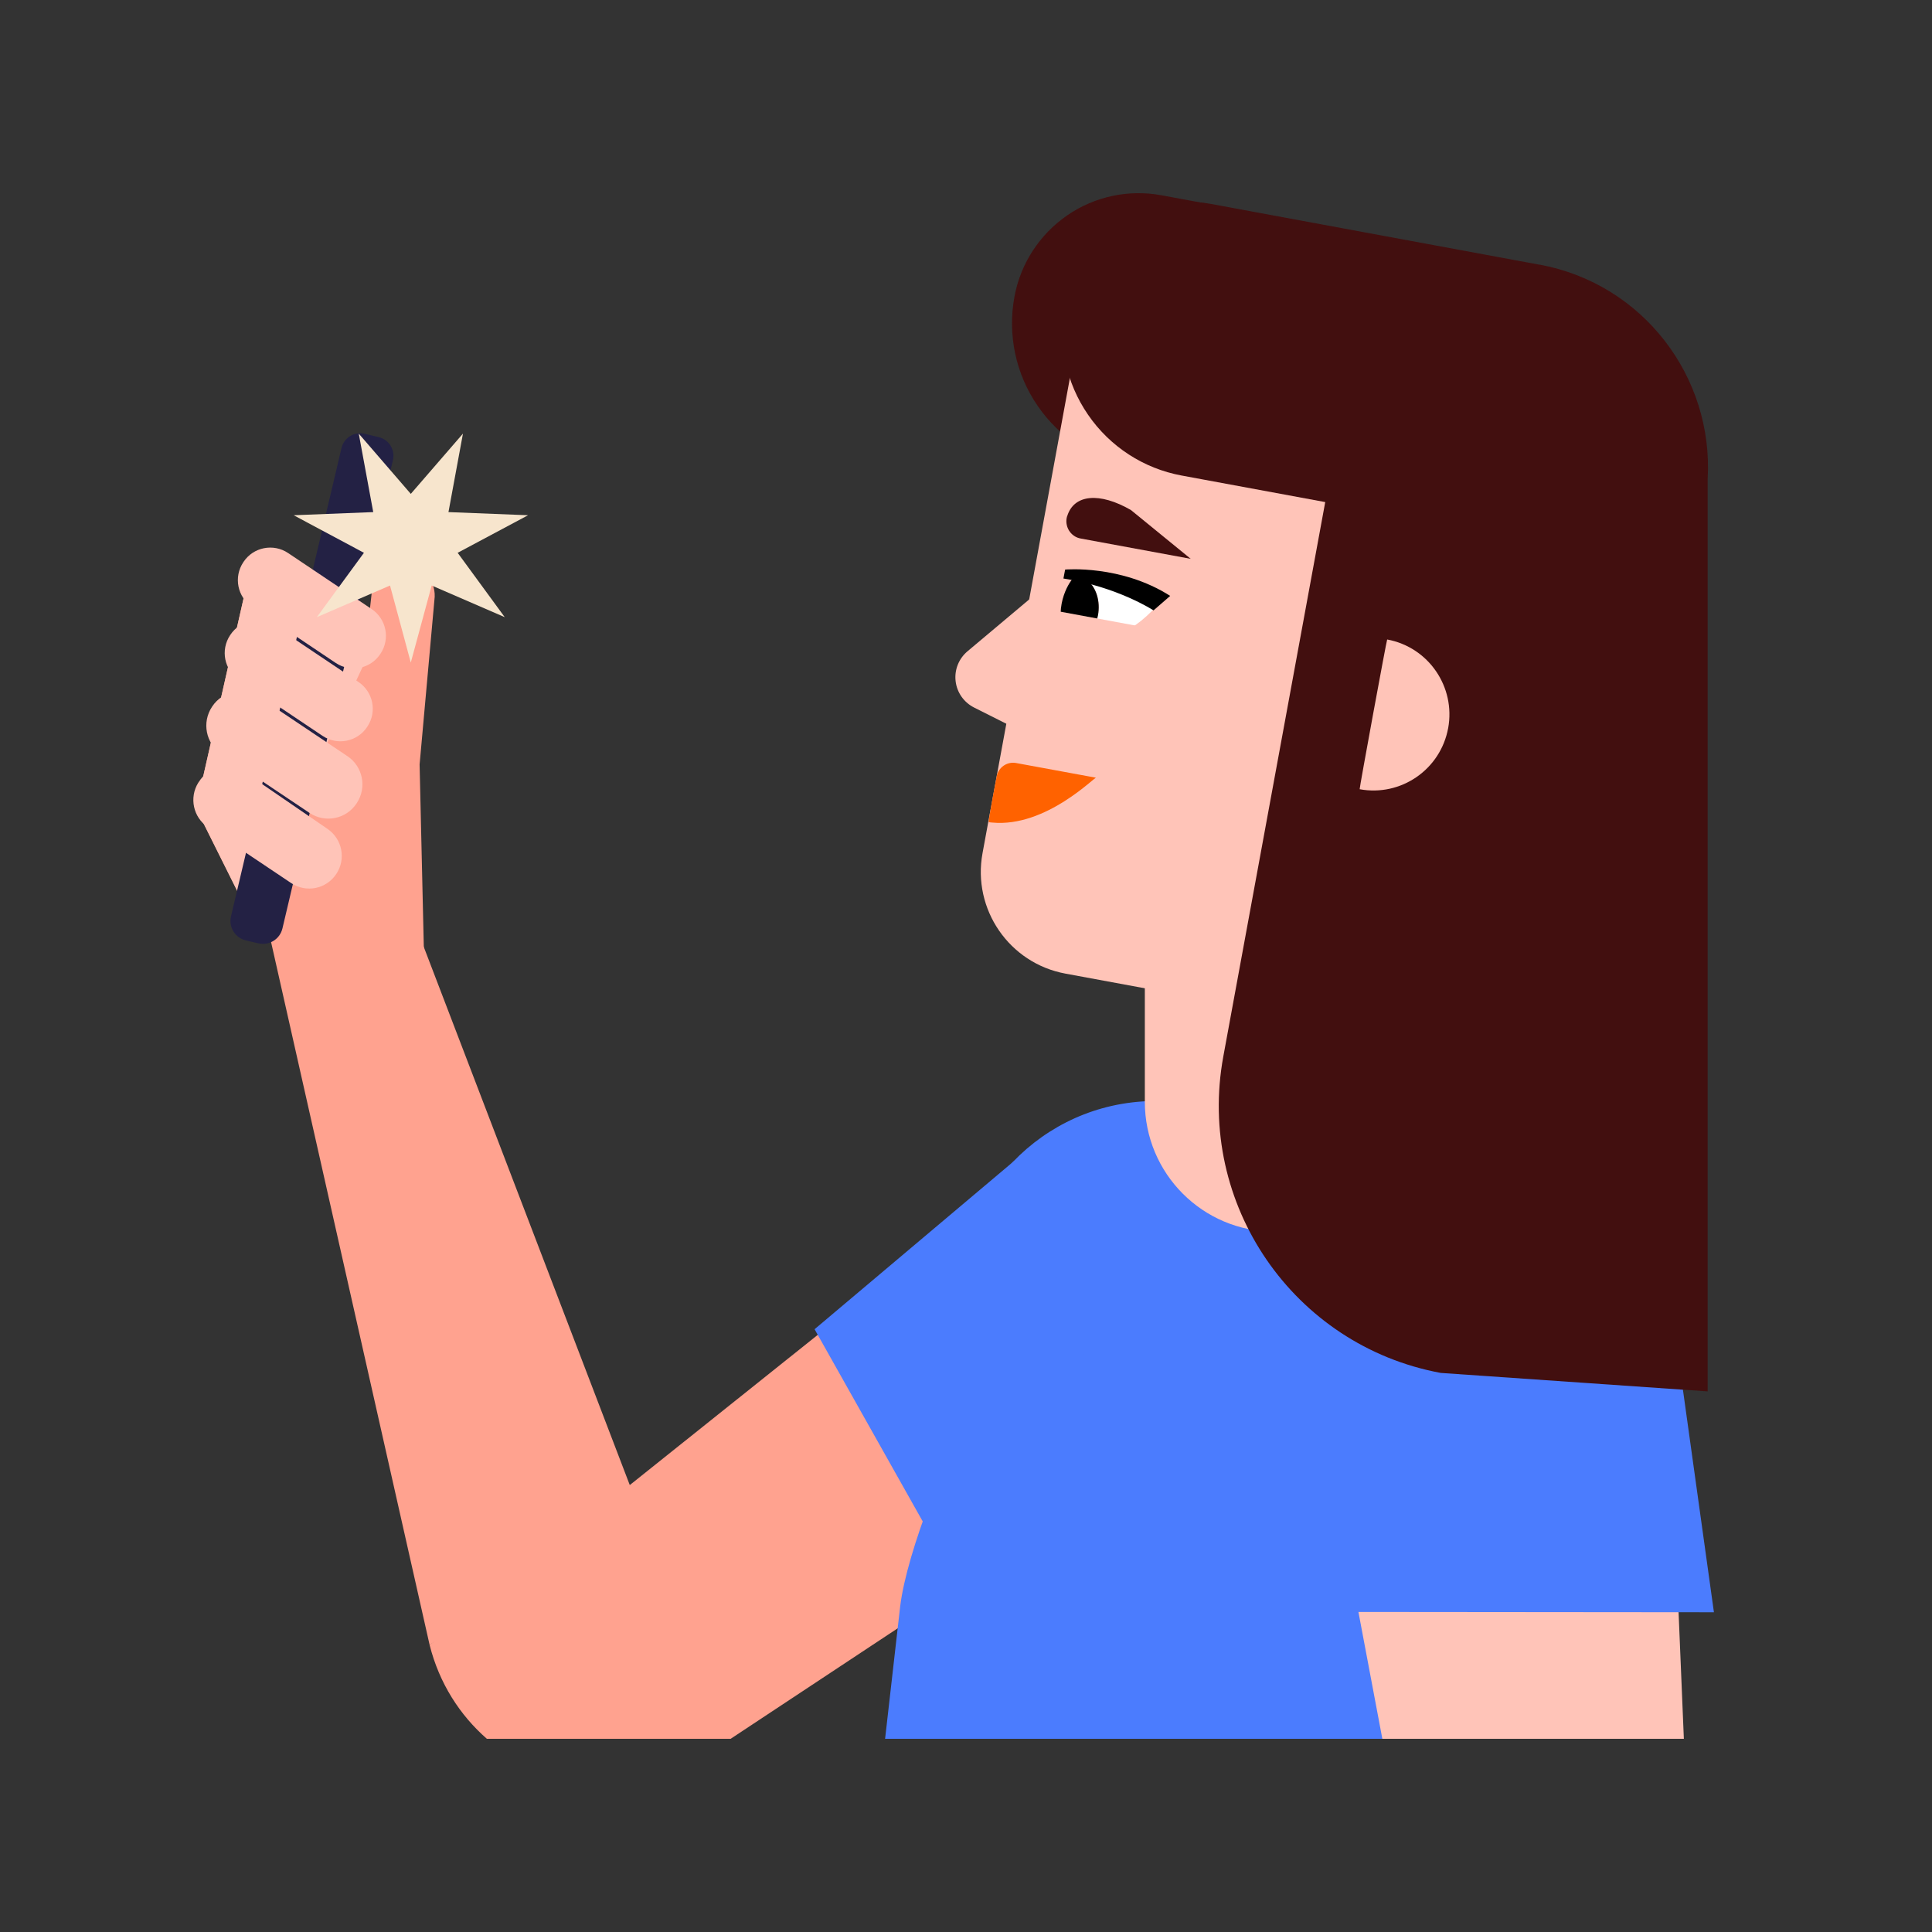 <?xml version="1.0" encoding="UTF-8"?>
<svg id="selfi" xmlns="http://www.w3.org/2000/svg" viewBox="0 0 160 160">
  <rect x="0" y="0" width="160" height="160" fill="#333333" stroke="none"/>
  <defs>
    <style>
      .cls-1, .cls-2 {
        fill-rule: evenodd;
      }

      .cls-1, .cls-2, .cls-3, .cls-4, .cls-5, .cls-6, .cls-7, .cls-8, .cls-9, .cls-10, .cls-11 {
        stroke-width: 0px;
      }

      .cls-1, .cls-6 {
        fill: #420f0f;
      }

      .cls-2, .cls-11 {
        fill: #ffc4b8;
      }

      .cls-4 {
        fill: #f7e5cd;
      }

      .cls-5 {
        fill: #4b7cfe;
      }

      .cls-7 {
        fill: #232144;
      }

      .cls-8 {
        fill: #ff6200;
      }

      .cls-9 {
        fill: #ffa28f;
      }

      .cls-10 {
        fill: #fff;
      }
    </style>
  </defs>
  <path class="cls-9" d="m40.32,144h20.19l23.57-15.59,2.42-28.35-2.01-2.91-48.91,39.08c.8,3.18,2.51,5.82,4.74,7.77Z"/>
  <path class="cls-9" d="m16.23,66.94l4.31-19.01,9.58,7.14.65-5.85c.05-1.45,1.27-2.58,2.71-2.52,1.44.05,2.57,1.27,2.52,2.72l-1.25,13.89.39,16.93-4.37,6.05-10.22-10.7-4.31-8.64"/>
  <path class="cls-1" d="m136.98,41.08c1.71-9.27-4.41-18.18-13.66-19.89-8.87-1.64-19.49-3.6-27.14-5.02-2.73-.5-5.54.1-7.82,1.68-2.28,1.58-3.85,4-4.35,6.73h0c-.58,3.15.11,6.4,1.93,9.04,1.81,2.64,4.6,4.45,7.74,5.03,15.94,2.95,42.32,7.82,42.32,7.82l.99-5.4h0Z"/>
  <path class="cls-5" d="m102.11,97.74c.19-1.75-9.52-4.03-9.52-4.03-5.25,7.59-16.89,30.15-18.04,39.31l-1.25,10.98h59.18l-.49-36.53s0,0,0,0c-1.43-10.91-11.17-18.58-21.86-17.67-2.94.25-8.27,9.78-8.02,6.83,0-.08,0,1.19,0,1.11Z"/>
  <polygon class="cls-11" points="114.48 144 111.11 126.13 130.31 115.29 138 109.26 139.45 144 114.48 144"/>
  <path class="cls-5" d="m105.01,105.31c-.02-.17-.05-.33-.06-.5-.61-9.04,6.2-16.86,15.21-17.48,8.85-.6,16.51,5.96,17.38,14.75h.02s4.38,31.44,4.38,31.44l-33.78-.03-3.16-28.18h.02Z"/>
  <path class="cls-5" d="m79.42,109.2c-.02-.17-.05-.33-.06-.5-.61-9.04,6.2-16.86,15.21-17.48,8.85-.6,16.51,5.96,17.38,14.75h.02s4.38,7.68,4.38,7.68l-33.78-.03-3.16-4.42h.02Z"/>
  <path class="cls-2" d="m135.38,37.28l-46.3-8.56s-6.27,34.12-7.71,41.93c-.86,4.65,2.21,9.12,6.86,9.98,13.35,2.47,37.89,7,37.89,7l4.9-26.66,4.36-23.69Z"/>
  <path class="cls-2" d="m87.59,62.07l3.3-17.18s-6.63,5.57-10.77,9.05c-.72.61-1.09,1.53-.98,2.47.11.94.68,1.75,1.52,2.18,3.08,1.55,6.92,3.48,6.92,3.48h0Z"/>
  <polyline class="cls-11" points="30.11 55.06 20.54 47.93 16.23 66.94 20.54 75.58"/>
  <path class="cls-6" d="m88.38,42.73c-.13.4-.07.83.14,1.19.22.36.57.61.99.68l9.1,1.68-4.95-4.04c-2.6-1.5-4.71-1.3-5.27.48h0Z"/>
  <path class="cls-8" d="m82.54,64.3h0c.14-.75.86-1.25,1.61-1.11l6.63,1.22c0-.21-4.11,4.14-8.61,3.71-.09,0-.18-.02-.28-.03-.08-.01.65-3.79.65-3.79Z"/>
  <polygon class="cls-5" points="84.03 96.11 67.46 110.08 76.76 126.61 94.48 125.31 84.03 96.11"/>
  <polygon class="cls-9" points="22.08 76.38 34.9 77.91 52.8 124.67 35.58 136.23 22.08 76.38"/>
  <path class="cls-7" d="m21.41,78.12c.88.21,1.77-.34,1.98-1.23l9.15-38.78c.2-.86-.33-1.71-1.18-1.91l-1.17-.28c-.85-.2-1.71.33-1.91,1.19l-9.15,38.78c-.21.89.34,1.78,1.23,1.99l1.05.25Z"/>
  <path class="cls-11" d="m20.17,46.53l-.02.03c-.82,1.23-.49,2.88.73,3.7l6.92,4.64c1.22.82,2.88.49,3.69-.73l.02-.03c.82-1.23.49-2.88-.73-3.7l-6.92-4.64c-1.22-.82-2.88-.49-3.69.73Z"/>
  <path class="cls-11" d="m19.08,52.57l-.02.03c-.82,1.23-.49,2.88.73,3.7l6.92,4.64c1.22.82,2.88.49,3.69-.73l.02-.03c.82-1.23.49-2.88-.73-3.7l-6.92-4.64c-1.22-.82-2.88-.49-3.69.73"/>
  <path class="cls-11" d="m17.58,58.5l-.02.03c-.86,1.29-.52,3.04.77,3.9l7.3,4.89c1.29.86,3.03.52,3.89-.77l.02-.03c.86-1.29.52-3.04-.77-3.9l-7.3-4.89c-1.29-.86-3.03-.52-3.89.77"/>
  <path class="cls-11" d="m17.2,68.5l6.91,4.63c1.24.83,2.91.5,3.74-.75h0c.82-1.23.5-2.89-.72-3.73l-6.86-4.7c-1.26-.87-2.99-.5-3.8.8l-.05.07c-.77,1.24-.42,2.87.79,3.68Z"/>
  <polygon class="cls-4" points="34.02 40.9 38.34 35.91 37.14 42.41 43.73 42.67 37.9 45.78 41.8 51.11 35.75 48.49 34.02 54.87 32.3 48.49 26.24 51.11 30.14 45.78 24.32 42.67 30.91 42.41 29.71 35.91 34.02 40.9"/>
  <path class="cls-11" d="m105.54,102h10.89c5.92,0,10.73-4.81,10.73-10.75v-23.7h-32.35v23.7c0,5.94,4.8,10.75,10.73,10.75"/>
  <path class="cls-1" d="m127.49,21.92c-8.87-1.64-19.49-3.6-27.14-5.02-2.73-.5-5.54.1-7.82,1.68-2.28,1.58-3.85,4-4.35,6.73t0,0c-.58,3.15.11,6.4,1.93,9.04,1.81,2.64,4.6,4.45,7.74,5.03,3.58.66,7.69,1.42,11.9,2.2l-8.44,45.91c-2.25,12.22,5.81,23.95,18.01,26.21l22.1,1.53V39.69h0c.5-8.48-5.36-16.19-13.9-17.77Z"/>
  <path class="cls-11" d="m119.93,60.3c-.63,3.43-3.91,5.69-7.33,5.06-.04,0,2.24-12.41,2.28-12.4,3.42.63,5.68,3.92,5.05,7.35"/>
  <path class="cls-10" d="m90.12,48.12c.68.59,1.03,1.68.81,2.84-.17.95-.69,1.72-1.32,2.14,1.47.1,3.87-.29,6.25-3,0,0-2.92-1.49-5.74-1.98Z"/>
  <path class="cls-3" d="m90.93,50.96c.21-1.16-.14-2.26-.81-2.84-.45-.08-.89-.14-1.32-.16,0,0-1.65,1.96-.64,4.84,0,0,.56.24,1.45.29.64-.42,1.15-1.19,1.32-2.14Z"/>
  <path class="cls-3" d="m88.07,47.9l.14-.73s4.63-.42,8.7,2.18l-1.38,1.2s-2.99-1.96-7.46-2.64"/>
  <rect class="cls-11" x="86.64" y="51.43" width="10.35" height="4.32" transform="translate(11.27 -15.79) rotate(10.47)"/>
</svg>